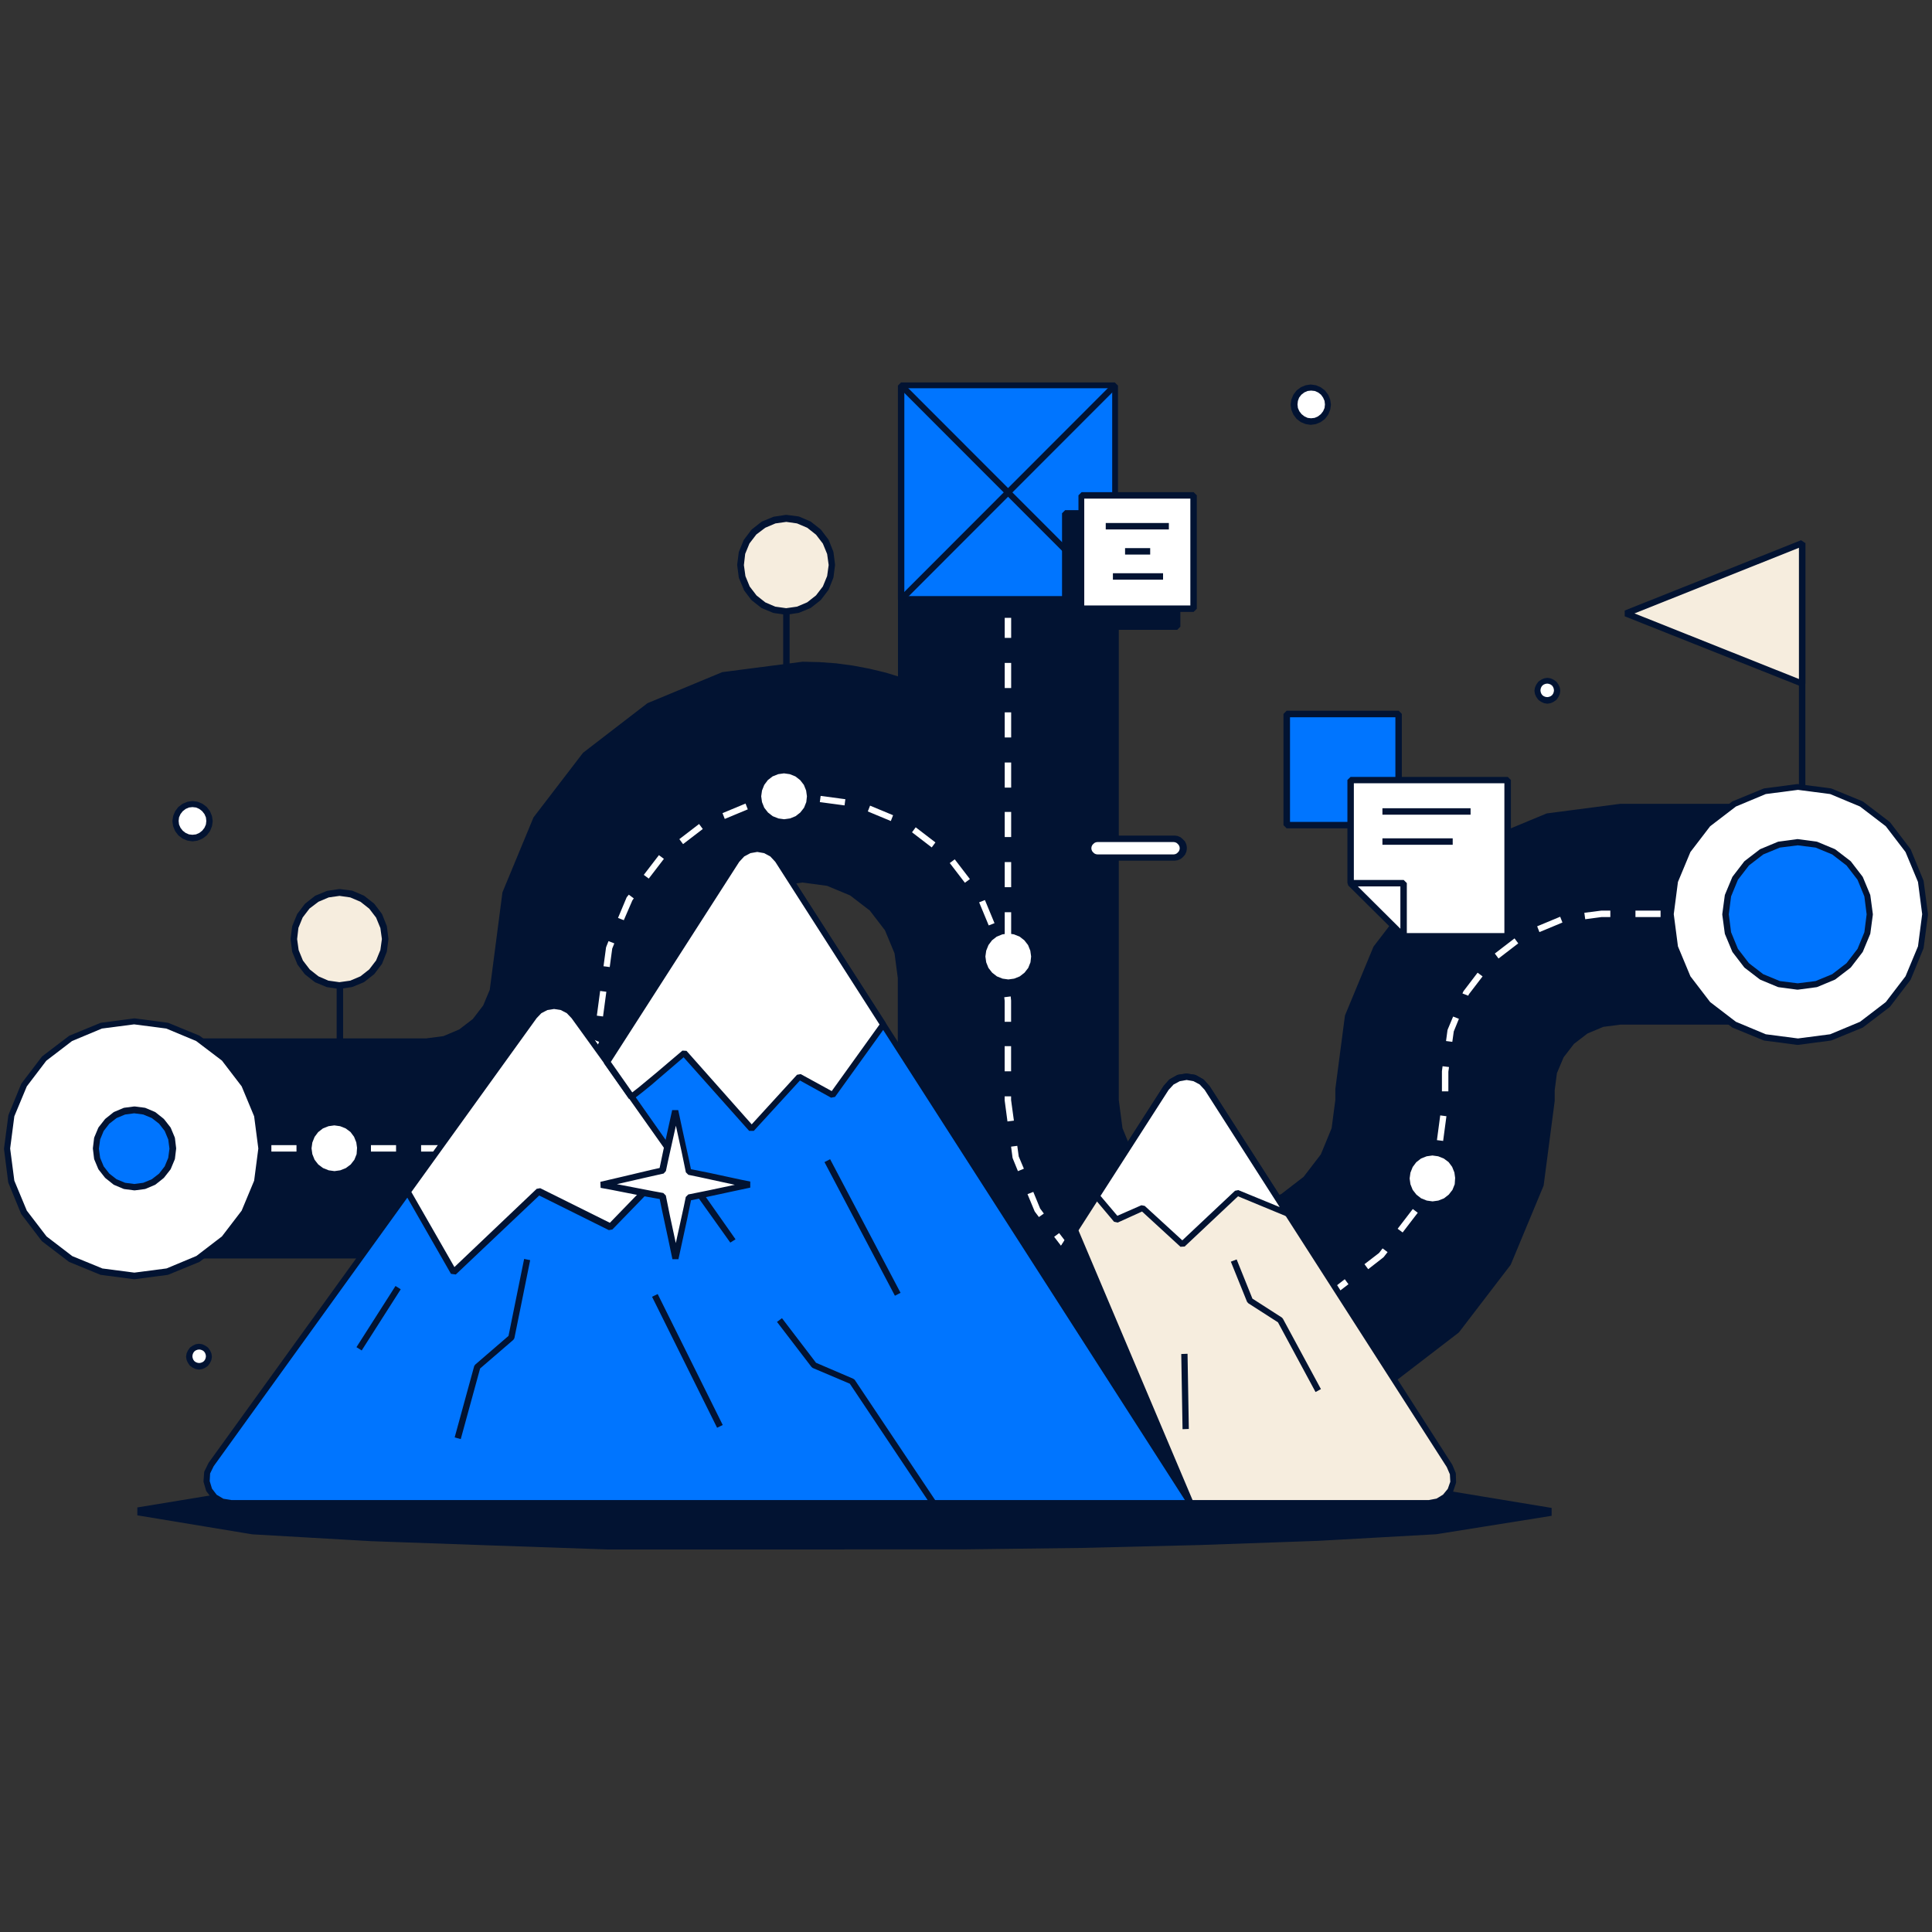 <?xml version="1.0" encoding="UTF-8"?>
<svg id="Calque_1" data-name="Calque 1" xmlns="http://www.w3.org/2000/svg" viewBox="0 0 240 240">
  <rect x="0" y="0" width="240" height="240" fill="#333333" stroke="none"/>
  <defs>
    <style>
      .cls-1 {
        fill: #f6edde;
      }

      .cls-1, .cls-2, .cls-3, .cls-4 {
        stroke-width: 0px;
      }

      .cls-2 {
        fill: #fff;
      }

      .cls-3 {
        fill: #0075ff;
      }

      .cls-4 {
        fill: #021332;
      }
    </style>
  </defs>
  <g>
    <path class="cls-4" d="m192.76,187.82l-14.36,2.37-14.72.82-14.72.53-14.72.33-14.64.18-14.72.09-14.72-.09-14.64-.2-14.75-.33-14.72-.53-14.72-.82-14.32-2.37,14.36-2.37,14.72-.82,14.72-.53,14.72-.33,14.64-.18,14.72-.09,14.72.09,14.64.2,14.75.33,14.72.53,14.72.82,14.32,2.37Z"/>
    <path class="cls-4" d="m104.92,192.48h-29.43l-14.72-.51-14.68-.52-14.75-.85-14.28-2.36v-.98l14.34-2.36,14.68-.82,14.72-.52,14.72-.33,14.72-.18h44.08l14.72.54,14.68.52,14.75.85,14.28,2.36v.98l-14.34,2.29-14.68.82-14.72.52-14.72.36-14.72.18h-14.65Zm-73.51-2.87l14.7.86,14.73.53,14.73.33,14.59.18,14.72.09,14.72-.09,14.59-.2,14.73-.33,14.73-.53,14.7-.82,11.38-1.87-11.38-1.87-14.7-.82-14.73-.53-14.73-.33-14.59-.18-14.72-.09-14.72.09-14.59.2-14.73.33-14.73.53-14.7.82-11.38,1.87,11.38,1.84h0Z"/>
  </g>
  <g>
    <path class="cls-4" d="m201.36,100.27l-9.08,1.19-8.46,3.52-7.25,5.58-5.57,7.26-3.51,8.48-1.19,9.1v1.28l-.46,3.59-1.39,3.36-2.22,2.87-2.87,2.22-3.36,1.4-3.59.47-3.59-.47-3.36-1.4-2.87-2.22-2.22-2.87-1.39-3.36-.46-3.59v-62.18h-26.54v10l-1.98-.59-2.01-.49-2.04-.39-2.06-.28-2.06-.16-2.06-.05-9.87,1.29-9.2,3.83-7.91,6.1-6.08,7.94-3.82,9.23-1.29,9.9-.28,2.2-.85,2.07-1.37,1.76-1.75,1.37-2.06.85-2.19.28H16.71v26.62h36.24l9.08-1.19,8.46-3.51,7.25-5.57,5.57-7.25,3.51-8.46,1.19-9.08.39-3.02,1.16-2.81,1.86-2.4,2.4-1.86,2.81-1.16,3.02-.39,3.17.41,2.94,1.24,2.53,1.96,1.96,2.53,1.24,2.94.41,3.17v15.25l1.37,10.48,4.05,9.75,6.42,8.36,8.36,6.43,9.75,4.05,10.47,1.37,10.47-1.37,9.75-4.05,8.36-6.43,6.42-8.36,4.05-9.75,1.37-10.48v-1.32l.28-2.19.85-2.06,1.37-1.75,1.75-1.37,2.06-.85,2.19-.28h22.03v-26.62h-18.34l-3.59-.05Z"/>
    <path class="cls-4" d="m152.4,177.52h-.13l-10.47-1.37-.1-.03-9.74-4.05-.08-.05-8.35-6.42-.08-.08-6.42-8.35-.05-.08-4.05-9.75-.03-.1-1.37-10.52v-15.21l-.41-3.09-1.19-2.86-1.88-2.45-2.45-1.88-2.86-1.19-3.07-.41-2.91.39-2.71,1.13-2.32,1.78-1.78,2.32-1.13,2.71-1.57,12.04-.03.1-3.51,8.46-.05.08-5.57,7.24-.08.08-7.24,5.57-.08.05-8.51,3.53-.1.03-9.13,1.19H16.65l-.39-.39v-26.56l.39-.39h36.3l2.14-.28,1.96-.83,1.68-1.29,1.29-1.68.82-1.96,1.57-12.06.03-.1,3.82-9.22.05-.08,6.08-7.93.08-.08,7.91-6.09.08-.05,9.2-3.82.1-.03,9.95-1.29,2.06.05,2.09.15,2.09.28,2.06.39,2.04.49,1.5.46v-9.6l.39-.39h26.65l.39.39v62.22l.46,3.51,1.34,3.25,2.14,2.79,2.78,2.14,3.25,1.34,3.48.46,3.48-.46,3.25-1.34,2.78-2.14,2.14-2.79,1.34-3.25.46-3.51v-1.36l1.19-9.09.03-.1,3.51-8.47.05-.08,5.57-7.25.08-.08,7.24-5.58.08-.05,8.45-3.51.1-.03,9.12-1.19h21.99l.39.39v26.65l-.39.39h-21.98l-2.14.28-1.96.82-1.68,1.29-1.29,1.67-.83,1.96-.28,2.14v1.34l-1.37,10.46-.03.1-4.05,9.74-.05.08-6.37,8.32-.08.08-8.36,6.42-.08.05-9.75,4.05-.1.03-10.47,1.39h0Zm-10.37-2.05l10.36,1.37,10.36-1.37,9.64-4,8.27-6.38,6.37-8.29,3.99-9.65,1.37-10.4v-1.39l.28-2.19.03-.1.85-2.07.05-.08,1.37-1.76.08-.08,1.76-1.37.08-.05,2.07-.85.1-.03,2.25-.28h21.64v-25.82h-21.58l-9,1.19-8.35,3.48-7.17,5.52-5.52,7.18-3.48,8.36-1.19,9.01v1.34l-.46,3.59-.03.1-1.39,3.36-.05.08-2.22,2.87-.08.08-2.86,2.22-.08.05-3.35,1.39-.1.03-3.58.46h-.06l-3.59-.46-.1-.03-3.36-1.39-.08-.05-2.87-2.22-.08-.08-2.22-2.87-.05-.08-1.39-3.36-.03-.1-.46-3.64v-61.86h-25.82v9.75l-.49.36-1.99-.59-1.99-.49-2.01-.39-2.04-.28-2.04-.15-2.04-.05-9.8,1.29-9.13,3.8-7.84,6.02-6.01,7.85-3.79,9.12-1.57,12.06-.03.1-.85,2.07-.05.08-1.37,1.76-.08.08-1.75,1.37-.08.05-2.06.85-.1.03-2.24.28H17.06v25.82h35.95l8.99-1.19,8.35-3.48,7.17-5.52,5.52-7.18,3.48-8.36,1.57-12.06.03-.1,1.16-2.81.05-.08,1.86-2.4.08-.08,2.4-1.86.08-.05,2.81-1.16.1-.03,3.02-.39h.1l3.17.41.1.03,2.94,1.24.08.05,2.53,1.96.08.08,1.96,2.53.05.08,1.24,2.94.03.1.41,3.23v15.23l1.37,10.4,3.99,9.65,6.37,8.29,8.27,6.38,9.69,4h0Z"/>
    <path class="cls-2" d="m16.71,142.26h1.51v.8h-1.51v-.8h0Zm136.06,21.97l-.1-.77,3.07-.41.1.77-3.07.41Zm-3.15-.31l-3.07-.41.1-.77,3.07.41-.1.77Zm9.31-.49l-.1-.77.49-.08,2.29-.96.28.72-2.35.98-.1.03-.52.08Zm-15.45-.83l-2.86-1.19.28-.72,2.86,1.19-.28.72Zm21.3-1.45l-.28-.72,1.29-.54,1.26-.98.46.62-1.32,1.01-.08.05-1.34.57h0Zm-26.97-1.19l-2.45-1.88.46-.62,2.45,1.88-.46.62Zm32.15-2.3l-.46-.62,1.81-1.39.44-.57.62.46-.46.59-.08.08-1.86,1.45h0Zm-37.13-1.57l-1.88-2.45.62-.46,1.88,2.45-.62.46Zm41.41-2.99l-.62-.46,1.88-2.45.62.46-1.88,2.45Zm-45.18-1.91l-.49-.65-.05-.08-.88-2.12.72-.28.85,2.07.46.62-.62.44h0Zm48.32-3.49l-.72-.28,1.19-2.87.72.28-1.19,2.87Zm-50.93-2.22l-.64-1.57-.03-.1-.18-1.37.77-.1.18,1.32.64,1.52-.75.31Zm-71.02-2.43h-3.12v-.8h3.12v.8Zm-6.23,0h-3.12v-.8h3.12v.8Zm-6.23,0h-3.12v-.8h3.12v.8Zm-6.14,0h-3.12v-.8h3.12v.8Zm-6.23,0h-3.12v-.8h3.12v.8Zm-6.14,0h-3.12v-.8h3.12v.8Zm34.06-.26l-.1-.77,2.68-.36.28-.1.28.72-.34.13-.1.03-2.71.36h0Zm120.75-1.06l-.77-.1.41-3.07.77.1-.41,3.07Zm-114.75-.65l-.28-.72,1.19-.49,1.34-1.03.46.62-1.39,1.06-.08.05-1.24.52h0Zm60.63-1.77l-.35-2.63v-.49h.8v.46l.35,2.56-.8.1h0Zm-55.4-1.84l-.62-.46,1.88-2.45.62.46-1.88,2.45h0Zm110.17-1.9h-.8v-2.5l.08-.62.8.1-.08.59v2.43h0Zm-54.32-2.49h-.8v-3.12h.8v3.12Zm-52.37-.79l-.72-.28,1.19-2.87.72.28-1.19,2.87Zm107.17-2.87l-.77-.1.18-1.34.03-.1.67-1.6.72.28-.64,1.57-.18,1.29Zm-54.8-2.49h-.8v-2.61l-.05-.44.8-.1.05.52v2.63h0Zm-50.69-.66l-.77-.1.41-3.07.77.1-.41,3.07Zm107.48-2.58l-.72-.28.1-.23.05-.08,1.73-2.27.62.46-1.7,2.22-.08.18h0Zm-58-2.93l-.39-2.97h0v-.03h.1l.62-.26.03.08.03.1.39,2.99-.77.08Zm-48.65-.63l-.77-.1.31-2.32.03-.1.28-.7.72.28-.26.65-.31,2.3Zm110.41-1.06l-.46-.62,2.45-1.88.46.62-2.45,1.88Zm5.08-3.28l-.28-.72,2.86-1.19.28.72-2.86,1.19Zm-68.41-.83l-1.19-2.87.72-.28,1.19,2.87-.72.28Zm-45.33-.65l-.72-.28,1.06-2.53.05-.08.23-.28.62.46-.18.26-1.06,2.45h0Zm119.43-.12l-.11-.8,2.11-.27h1.12v.8h-1.09l-2.03.27Zm21.73-.27h-3.12v-.8h3.12v.8Zm-6.14,0h-3.12v-.8h3.12v.8Zm-6.23,0h-3.12v-.8h3.12v.8Zm-86.42-4.26l-1.88-2.45.62-.46,1.88,2.45-.62.46Zm-39.27-.52l-.62-.46,1.88-2.45.62.46-1.88,2.45Zm35.15-3.87l-2.45-1.88.46-.62,2.45,1.88-.46.62Zm-30.89-.41l-.46-.62,2.45-1.88.46.62-2.45,1.88Zm25.81-2.87l-2.86-1.19.28-.72,2.86,1.19-.28.72Zm-20.63-.26l-.28-.72,2.86-1.19.28.72-2.86,1.19Zm14.88-1.68l-3.07-.41.1-.77,3.07.41-.1.77Zm-9.1-.1l-.1-.77,3.07-.41.1.77-3.07.41Zm125.98,13.17h1.51v.8h-1.51v-.8Z"/>
    <path class="cls-2" d="m32.47,142.68l-.54-4.1-1.57-3.82-2.5-3.28-3.27-2.5-3.82-1.57-4.1-.54-4.1.54-3.82,1.57-3.27,2.5-2.5,3.28-1.57,3.82-.54,4.1.54,4.1,1.57,3.82,2.5,3.28,3.27,2.5,3.82,1.57,4.1.54,4.1-.54,3.82-1.57,3.27-2.5,2.5-3.28,1.57-3.82.54-4.1Z"/>
    <path class="cls-4" d="m16.73,158.91h-.1l-4.1-.54-.1-.03-3.82-1.57-.08-.05-3.28-2.5-.08-.08-2.5-3.28-.05-.08-1.57-3.82-.03-.1-.52-4.1v-.1l.54-4.1.03-.1,1.57-3.82.05-.08,2.5-3.28.08-.08,3.28-2.5.08-.05,3.82-1.57.1-.03,4.1-.54h.1l4.1.54.1.03,3.82,1.57.08.05,3.28,2.5.08.08,2.5,3.28.05.08,1.57,3.82.03.1.54,4.1v.1l-.54,4.1-.03.1-1.57,3.82-.05.08-2.5,3.28-.08.08-3.3,2.5-.08.05-3.82,1.57-.1.03-4.1.54h0Zm-4.04-1.34l4,.52,4-.52,3.71-1.55,3.17-2.43,2.45-3.2,1.55-3.72.52-4-.52-4-1.55-3.72-2.45-3.2-3.2-2.43-3.71-1.55-4-.52-4,.52-3.71,1.55-3.2,2.45-2.42,3.18-1.55,3.72-.52,4,.52,4,1.55,3.72,2.45,3.2,3.2,2.45,3.71,1.52Z"/>
    <path class="cls-3" d="m21.46,142.68l-.15-1.24-.49-1.16-.77-.98-.98-.77-1.16-.49-1.24-.15-1.24.15-1.16.49-.98.77-.77.98-.49,1.16-.15,1.24.15,1.24.49,1.16.77.98.98.77,1.16.49,1.24.15,1.24-.15,1.16-.49.98-.77.77-.98.49-1.16.15-1.24Z"/>
    <path class="cls-4" d="m16.76,147.87h-.1l-1.23-.16-.1-.03-1.16-.49-.08-.05-.98-.78-.08-.08-.77-.98-.05-.08-.49-1.17-.03-.1-.15-1.24v-.1l.15-1.24.03-.1.49-1.17.05-.08.77-.98.08-.08.98-.78.08-.05,1.16-.49.1-.03,1.23-.16h.1l1.23.16.1.03,1.16.49.08.05.98.78.08.08.77.98.05.08.49,1.17.03.1.15,1.24v.1l-.15,1.24-.03.1-.49,1.17-.05.08-.77.98-.08.08-.98.78-.08.05-1.16.49-.1.03-1.23.16Zm-1.22-.94l1.13.15,1.13-.15,1.06-.44.9-.7.7-.9.44-1.06.15-1.14-.15-1.14-.44-1.06-.7-.9-.9-.7-1.06-.44-1.13-.15-1.13.15-1.06.44-.9.7-.7.9-.44,1.06-.15,1.14.15,1.14.44,1.06.7.9.9.7,1.06.44h0Z"/>
    <path class="cls-2" d="m239.12,113.58l-.54-4.1-1.57-3.82-2.5-3.28-3.27-2.5-3.82-1.57-4.1-.54-4.1.54-3.82,1.57-3.27,2.5-2.5,3.28-1.57,3.82-.54,4.1.54,4.1,1.57,3.82,2.5,3.28,3.27,2.5,3.82,1.57,4.1.54,4.1-.54,3.82-1.57,3.27-2.5,2.5-3.28,1.57-3.82.54-4.1Z"/>
    <path class="cls-4" d="m223.35,129.8h-.1l-4.1-.54-.1-.03-3.82-1.57-.08-.05-3.28-2.5-.08-.08-2.5-3.28-.05-.08-1.57-3.82-.03-.1-.54-4.1v-.1l.54-4.1.03-.1,1.57-3.82.05-.08,2.5-3.28.08-.08,3.28-2.5.08-.05,3.82-1.57.1-.03,4.1-.54h.1l4.1.54.1.03,3.82,1.57.08.05,3.28,2.5.08.08,2.5,3.28.05.08,1.57,3.82.03.1.54,4.1v.1l-.54,4.1-.03.1-1.57,3.82-.05.08-2.5,3.28-.08.08-3.28,2.5-.08.05-3.82,1.57-.1.03-4.1.54Zm-4-1.32l4,.52,4-.52,3.71-1.55,3.2-2.45,2.45-3.2,1.55-3.72.52-4-.52-4-1.55-3.72-2.45-3.2-3.2-2.45-3.71-1.55-4-.52-4,.52-3.71,1.55-3.2,2.45-2.45,3.2-1.55,3.72-.52,4,.52,4,1.55,3.72,2.45,3.2,3.2,2.45,3.71,1.55h0Z"/>
    <path class="cls-3" d="m232.29,113.58l-.31-2.32-.9-2.17-1.42-1.86-1.86-1.42-2.17-.9-2.32-.31-2.32.31-2.17.9-1.86,1.42-1.42,1.86-.9,2.17-.31,2.32.31,2.32.9,2.17,1.42,1.86,1.86,1.42,2.17.9,2.32.31,2.32-.31,2.17-.9,1.86-1.42,1.42-1.86.9-2.17.31-2.32Z"/>
    <path class="cls-4" d="m223.35,122.94h-.1l-2.32-.31-.1-.03-2.16-.9-.08-.05-1.85-1.42-.08-.08-1.42-1.85-.05-.08-.9-2.16-.03-.1-.31-2.32v-.1l.31-2.32.03-.1.9-2.16.05-.08,1.42-1.85.08-.08,1.85-1.42.08-.05,2.16-.9.1-.03,2.32-.31h.1l2.32.31.1.03,2.16.9.08.05,1.85,1.42.08.08,1.42,1.85.05.08.9,2.16.03.1.31,2.32v.1l-.31,2.32-.03.1-.9,2.16-.05.08-1.42,1.85-.08.08-1.85,1.42-.08.05-2.16.9-.1.03-2.32.31h0Zm-2.25-1.07l2.22.28,2.22-.28,2.06-.85,1.78-1.37,1.37-1.78.85-2.07.28-2.22-.28-2.22-.85-2.07-1.37-1.78-1.78-1.37-2.06-.85-2.22-.28-2.22.28-2.06.85-1.78,1.37-1.37,1.78-.85,2.07-.28,2.22.28,2.22.85,2.07,1.37,1.78,1.78,1.37,2.06.85h0Z"/>
    <path class="cls-3" d="m138.52,74.5h-26.54v-26.62h26.54v26.62Z"/>
    <path class="cls-4" d="m138.49,74.85h-26.56l-.39-.39v-26.56l.39-.39h26.56l.39.39v26.56l-.39.39Zm-26.15-.8h25.82v-25.82h-25.82v25.82Z"/>
    <path class="cls-4" d="m111.69,48.16l.54-.54,26.56,26.59-.54.54-26.56-26.59Z"/>
    <path class="cls-4" d="m111.69,74.18l26.56-26.59.54.54-26.56,26.59-.54-.54Z"/>
    <g>
      <path class="cls-2" d="m125.61,116.44h-.8v-3.12h.8v3.12Zm0-6.23h-.8v-3.12h.8v3.12Zm0-6.23h-.8v-3.12h.8v3.12Zm0-6.14h-.8v-3.12h.8v3.12Zm0-6.23h-.8v-3.12h.8v3.12Zm0-6.14h-.8v-3.12h.8v3.12Zm0-6.23h-.8v-2.49h.8v2.49Z"/>
      <path class="cls-2" d="m128.09,118.82l-.1-.72-.28-.7-.46-.59-.59-.46-.7-.28-.72-.1-.72.1-.7.28-.59.46-.44.59-.28.7-.1.72.1.72.28.7.46.59.59.46.7.28.72.1.72-.1.7-.28.59-.46.46-.59.28-.7.08-.72Zm-27.85-19.9l-.1-.72-.28-.7-.46-.59-.59-.46-.7-.28-.72-.1-.72.1-.7.28-.59.46-.44.59-.28.7-.1.72.1.72.28.7.46.59.59.46.7.28.72.1.72-.1.7-.28.59-.46.46-.59.28-.7.08-.72Zm-55.88,43.71l-.1-.72-.28-.7-.44-.59-.59-.44-.7-.28-.72-.1-.72.1-.7.28-.59.46-.44.59-.28.7-.1.72.1.72.28.7.46.59.59.44.7.28.72.1.72-.1.7-.28.59-.44.46-.59.28-.7.05-.75Zm136.41,3.74l-.1-.72-.28-.7-.44-.59-.59-.44-.7-.28-.72-.1-.72.1-.7.28-.59.46-.44.59-.28.7-.1.72.1.72.28.7.46.59.59.46.7.28.72.1.72-.1.7-.28.59-.46.46-.59.28-.7.05-.75Z"/>
    </g>
    <path class="cls-4" d="m133.09,103.9l-.93-.75-.95-.67-1.01-.62-1.03-.59-1.06-.54-1.08-.49.34-.7,1.08.52,1.08.57,1.06.59,1.03.65,1.01.7.95.77-.49.57Z"/>
  </g>
  <g>
    <path class="cls-1" d="m177.54,186.7h-65.78l4.08-6.37,4.08-6.37,4.08-6.37,4.08-6.37,4.08-6.37,4.1-6.29,1.45-2.24,1.45-2.24,1.45-2.24,1.45-2.24,1.45-2.24,1.45-2.24.67-.75.88-.49.98-.15.98.15.88.49.67.75,1.68,2.6,1.68,2.6,1.68,2.6,1.68,2.6,1.68,2.6,1.68,2.6,3.35,5.23,3.35,5.23,3.35,5.23,3.35,5.23,3.35,5.23,3.35,5.23.41.98.03,1.08-.34,1.01-.67.82-.93.54-1.14.13Z"/>
    <path class="cls-4" d="m177.56,187.14h-65.83l-.34-.59,33.16-51.67.67-.75.1-.08.88-.49.13-.05.98-.15h.13l.98.15.13.05.88.49.1.08.72.8,30.16,47.03.41.98.03.13.03,1.08-.03.13-.34,1.01-.08.13-.67.83-.1.1-.93.54-.13.05-1.06.21h0Zm-65.08-.8h65.03l.95-.18.8-.49.59-.72.31-.88-.05-.93-.39-.9-30.06-46.86-.62-.67-.77-.41-.85-.15-.85.15-.77.41-.62.67-32.7,50.96h0Z"/>
    <path class="cls-4" d="m111.76,186.34l3.64-5.51,3.64-5.62,3.64-5.62,3.64-5.62,3.64-5.62,3.64-5.62,2.4,5.65,2.4,5.65,2.4,5.65,2.4,5.65,2.4,5.65,2.4,5.65-6.01-.09-6.01.09-6.01-.27-6.01.09-6.01-.09h-6.17Z"/>
    <path class="cls-4" d="m147.88,187.14l-36.13-.28-.31-.59,21.78-33.67.67.05,14.35,33.92-.36.57Zm-35.41-1.07l34.84.26-13.83-32.71-21.01,32.45h0Z"/>
    <path class="cls-2" d="m159.96,150.75l-1.06-.44-1.06-.44-1.06-.44-1.06-.44-1.06-.44-1.06-.44-1.14,1.06-1.14,1.06-1.14,1.06-1.14,1.06-1.14,1.06-1.14,1.06-.83-.75-.83-.75-.83-.75-.83-.75-.83-.75-.83-.75-.54.23-.54.23-.54.23-.54.23-.54.23-.54.23-.41-.49-.41-.49-.41-.49-.41-.49-.41-.49-.28-.31,1.45-2.24,1.45-2.24,1.45-2.24,1.45-2.24,1.45-2.24,1.45-2.24.67-.75.88-.49.98-.15.98.15.88.49.67.75,1.68,2.6,1.68,2.6,1.68,2.6,1.68,2.6,1.68,2.6,1.6,2.58Z"/>
    <path class="cls-4" d="m146.62,154.86l-4.75-4.36-3.02,1.37-.46-.1-2.45-2.91-.03-.46,8.67-13.51.67-.75.1-.08.88-.49.13-.05.98-.15h.13l.98.15.13.05.88.49.1.08.72.8,10.01,15.6-.46.57-6.04-2.5-6.63,6.24-.54.03h0Zm-4.83-5.14l.41.08,4.67,4.28,6.55-6.16.41-.08,5.14,2.11-9.32-14.56-.62-.67-.77-.41-.85-.15-.85.15-.77.41-.62.67-8.46,13.17,2.09,2.47,2.99-1.31Zm21.63,23.2l-4.67-8.66-3.69-2.37-.15-.18-2.01-4.98.72-.28,1.96,4.87,3.66,2.35.13.15,4.72,8.74-.67.36Zm-16.68-4.72l.78-.03.16,9.34-.78.03-.16-9.34Z"/>
    <path class="cls-3" d="m147.88,186.7H28.68l-1.08-.18-.93-.57-.67-.88-.31-1.06.08-1.11.46-1.01,4.08-5.65,4.08-5.65,4.05-5.65,4.08-5.65,4.08-5.65,4.05-5.62h0l2.63-3.63,2.63-3.63,2.63-3.63,2.63-3.63,2.63-3.63,2.63-3.63.67-.67.85-.44.93-.15.93.15.85.44.67.67.67.95.67.95.67.95.67.95.67.95.67.95,2.71-4.28,2.68-4.18,2.68-4.18,2.68-4.18,2.68-4.18,2.68-4.18.67-.75.88-.49.98-.15.98.15.88.49.67.75,2.19,3.4,2.19,3.4,2.19,3.4,2.19,3.4,2.19,3.4,2.19,3.4,6.35,9.9,6.35,9.9,6.35,9.9,6.35,9.9,6.35,9.9,6.43,9.98Z"/>
    <path class="cls-4" d="m147.89,187.14H28.61l-1.08-.21-.13-.05-.93-.57-.1-.1-.67-.88-.08-.1-.31-1.06-.03-.15.08-1.11.03-.13.52-1.06,40.23-55.73.67-.67.1-.08.85-.44.1-.03.93-.15h.11l.93.15.1.03.85.44.1.08.7.72,3.77,5.21,15.87-24.7.67-.75.1-.08.88-.49.13-.05.98-.15h.1l.98.15.13.05.88.49.1.08.72.8,51.29,79.93-.31.59h0Zm-119.18-.8h118.48l-50.89-79.29-.62-.67-.77-.41-.85-.15-.85.15-.77.41-.62.67-16.08,25.06-.65.03-4.08-5.65-.59-.62-.75-.39-.83-.13-.83.13-.75.39-.59.62-40.13,55.65-.44.9-.05.95.28.93.59.77.83.49.95.15h0Z"/>
    <path class="cls-4" d="m90.72,154.36l-3.95-5.54-11.69-16.68.65-.44,15.64,22.25-.65.41Z"/>
    <path class="cls-2" d="m84.19,144.46l-.03.52-.03.52-.03.52-.03.52-.03.52-.03.52-.54-.03-.54-.03-.54-.03-.54-.03-.54-.03-.54-.03-.83.85-.83.85-.83.85-.83.85-.83.85-.83.85-1.47-.75-1.47-.75-1.47-.75-1.47-.75-1.47-.75-1.47-.75-1.75,1.68-1.75,1.68-1.75,1.68-1.75,1.68-1.75,1.68-1.75,1.68-.95-1.65-.95-1.65-.95-1.65-.95-1.65-.95-1.65-.95-1.65h0l2.63-3.63,2.63-3.63,2.63-3.63,2.63-3.63,2.63-3.63,2.63-3.63.67-.67.85-.44.93-.15.93.15.85.44.67.67.67.95.67.95.67.95.67.95.67.95.67.95,1.47,2.09,1.47,2.09,1.47,2.09,1.47,2.09,1.47,2.09,1.37,1.93Z"/>
    <path class="cls-4" d="m56.61,158.32l-.59-.08-5.7-9.95-.05-.18.08-.23,15.79-21.88.67-.67.1-.08.85-.44.1-.03.93-.15h.13l.93.15.1.03.85.44.1.08.7.72,4.08,5.67,8.8,12.55.08.26-.18,3.02-.41.36-3.05-.18-4.85,5-.44.08-8.65-4.3-10.37,9.82h0Zm-5.5-10.23l5.34,9.31,10.22-9.72.44-.08,8.65,4.3,4.77-4.92.31-.13,2.84.15.15-2.5-8.75-12.37-4.08-5.65-.59-.62-.75-.39-.83-.13-.83.13-.75.39-.59.62-15.56,21.6h0Z"/>
    <path class="cls-2" d="m109.74,127.29l-1.06,1.47-1.06,1.47-1.06,1.47-1.06,1.47-1.06,1.47-1.06,1.47-.7-.39-.7-.39-.7-.39-.7-.39-.7-.39-.7-.39-.98,1.08-.98,1.08-.98,1.08-.98,1.08-.98,1.08-.98,1.08-1.39-1.57-1.39-1.57-1.39-1.57-1.39-1.57-1.39-1.57-1.39-1.57-1.08.93-1.08.93-1.08.93-1.08.9-1.08.9-1.14.85-.52-.72-.52-.72-.52-.72-.52-.72-.52-.72-.52-.72,2.76-4.23,2.68-4.18,2.68-4.18,2.68-4.18,2.68-4.18,2.68-4.18.67-.75.88-.49.98-.15.98.15.88.49.67.75,2.19,3.4,2.19,3.4,2.19,3.4,2.19,3.4,2.19,3.4,2.22,3.43Z"/>
    <path class="cls-4" d="m93.63,140.48h-.57l-8.14-9.14-2.94,2.52-1.08.93-1.11.9-1.14.88-.54-.08-3.07-4.38v-.44l16.14-25.11.67-.75.1-.08.88-.49.13-.05.98-.15h.13l.98.15.13.05.88.49.1.08.72.8,13.15,20.45v.44l-6.3,8.76-.49.1-3.87-2.14-5.73,6.26h0Zm-8.89-9.97l.54.03,8.1,9.13,5.63-6.16.46-.08,3.85,2.11,5.94-8.27-12.95-20.21-.62-.67-.77-.41-.85-.15-.85.15-.77.41-.62.67-15.95,24.85,2.66,3.79.8-.62,2.17-1.8,3.25-2.76h0Zm-27.51,48.26l-.75-.21,2.43-8.87.13-.18,4.13-3.56,1.94-9.56.75.15-1.96,9.69-.13.21-4.13,3.56-2.4,8.76Zm-12.95-11.42l4.85-7.6.65.41-4.85,7.6-.65-.41Zm36.72-6.26l.7-.34,8.08,16.27-.7.34-8.08-16.27Zm21.42-16.73l.7-.36,8.75,16.6-.7.36-8.75-16.6Zm13.21,42.58l-10.06-15.05-4.62-1.96-.15-.13-4.28-5.59.62-.46,4.23,5.54,4.62,1.98.18.13,10.12,15.13-.65.41Z"/>
  </g>
  <g>
    <path class="cls-2" d="m136.23,106.46h-.05l-.21-.03s-.08-.03-.1-.03l-.21-.08s-.05-.03-.08-.05l-.15-.13-.08-.08-.13-.15s-.03-.05-.05-.08l-.08-.18s-.03-.05-.03-.1l-.03-.21v-.1l.03-.21s.03-.08.03-.1l.08-.18s.03-.05.05-.08l.13-.15.08-.08.15-.13s.05-.03.08-.05l.18-.08s.05-.03.1-.03l.21-.03h9.72l.21.03s.08.03.1.03l.18.08s.05.03.08.05l.15.13.08.08.13.15s.03.05.05.08l.08.18s.03.05.03.1l.03.21v.1l-.03.21s-.03.08-.03.1l-.08.18s-.03.05-.05.08l-.13.15-.08.08-.15.13s-.05.03-.08.05l-.18.08s-.05.03-.1.03l-.15.02h-.1s-9.59,0-9.59,0h0Z"/>
    <path class="cls-4" d="m145.78,104.6l.2.03.18.08.15.13.13.15.08.18.03.2-.03.2-.08.18-.13.15-.15.13-.18.08-.2.03h-9.44l-.2-.03-.18-.08-.15-.13-.13-.15-.08-.18-.03-.2.03-.2.08-.18.13-.15.15-.13.18-.08.2-.03h9.44Zm.08-.8h-9.7l-.21.03c-.08,0-.13.03-.21.05l-.18.08c-.05.03-.13.05-.18.1l-.15.13c-.05.05-.1.08-.15.15l-.13.15c-.05.05-.08.1-.1.18l-.08.18c-.03.05-.05.13-.05.2l-.03.2v.21l.03.2c0,.08.03.13.05.2l.08.18c.03.05.05.13.1.18l.13.15c.05.05.08.1.15.15l.15.13c.05.05.1.08.18.1l.18.08c.05.03.13.05.21.05l.21.03h9.8l.21-.03c.08,0,.13-.03.21-.05l.18-.08c.05-.03.13-.05.18-.1l.15-.13c.05-.05.1-.08.15-.15l.13-.15c.05-.05.08-.1.1-.18l.08-.18c.03-.05.05-.13.05-.2l.03-.2v-.21l-.03-.2c0-.08-.03-.13-.05-.2l-.08-.18c-.03-.05-.05-.13-.1-.18l-.15-.15c-.05-.05-.08-.1-.15-.15l-.15-.13c-.05-.05-.1-.08-.18-.1l-.18-.08c-.05-.03-.13-.05-.21-.05l-.21-.03h-.08Z"/>
    <path class="cls-2" d="m83.94,137.95l.26,1.26.28,1.26.28,1.26.28,1.26.26,1.26.26,1.26,1.26.26,1.26.26,1.26.28,1.26.28,1.26.28,1.26.26-1.26.26-1.26.28-1.26.28-1.26.28-1.26.26-1.26.26-.26,1.26-.26,1.26-.28,1.26-.28,1.26-.28,1.26-.26,1.26-.26-1.29-.28-1.29-.28-1.29-.28-1.29-.26-1.29-.26-1.29-1.26-.23-1.26-.23-1.26-.26-1.26-.26-1.26-.26-1.26-.23,1.26-.28,1.26-.31,1.26-.31,1.26-.31,1.26-.28,1.26-.28.26-1.23.26-1.23.28-1.23.28-1.23.28-1.23.26-1.23Z"/>
    <path class="cls-4" d="m84.28,156.42h-.75l-.54-2.58-.83-3.86-.21-1.03-2.27-.41-3.8-.75-1.27-.23-.03-.75,2.53-.59,3.8-.9,1.03-.23.47-2.24,1.09-4.95h.75l.54,2.52.83,3.79.21,1.03,2.3.46,3.8.82,1.27.26v.75l-2.53.54-3.8.82-1.03.21-.47,2.29-1.09,5.02h0Zm-7.65-9.32l4.51.87,1.26.23.31.31.52,2.57.72,3.34.98-4.47.26-1.26.31-.31,2.53-.51,3.25-.69-4.51-.98-1.26-.26-.31-.31-.52-2.52-.72-3.27-.98,4.4-.26,1.23-.28.31-2.53.57-3.28.75h0Z"/>
    <path class="cls-2" d="m26.02,101.97l-.08-.54-.21-.51-.34-.44-.44-.33-.52-.21-.54-.08-.54.08-.52.21-.44.33-.34.44-.21.51-.08.54.08.54.21.51.34.44.44.33.52.21.54.08.54-.08.52-.21.44-.33.34-.44.21-.51.08-.54Z"/>
    <path class="cls-4" d="m23.97,104.51h-.1l-.54-.08-.1-.03-.51-.21-.08-.05-.44-.33-.08-.08-.33-.44-.05-.08-.21-.51-.03-.1-.08-.54v-.1l.08-.54.03-.1.21-.51.05-.08.33-.44.08-.08.44-.33.08-.05.51-.21.1-.03.54-.08h.1l.54.08.1.03.51.21.08.05.44.33.08.08.33.44.05.08.21.51.03.1.08.54v.1l-.08.54-.03.1-.21.51-.05.08-.33.44-.08.08-.44.33-.08.05-.51.21-.1.03-.54.08h0Zm-.5-.86l.44.05.44-.05.41-.18.36-.28.28-.36.18-.41.05-.44-.05-.44-.18-.41-.28-.36-.36-.28-.41-.18-.44-.05-.44.05-.41.18-.36.28-.28.36-.18.41-.05.44.05.44.18.41.28.36.36.28.41.18h0Z"/>
    <path class="cls-2" d="m165.01,50.24l-.08-.54-.21-.51-.34-.44-.44-.33-.52-.21-.54-.08-.54.08-.52.21-.44.33-.34.44-.21.51-.08.54.08.54.21.51.34.44.44.33.52.21.54.08.54-.08.52-.21.44-.33.34-.44.21-.51.08-.54Z"/>
    <path class="cls-4" d="m162.88,52.77h-.1l-.54-.08-.1-.03-.51-.21-.08-.05-.44-.33-.08-.08-.33-.44-.05-.08-.21-.51-.03-.1-.08-.54v-.1l.08-.54.03-.1.21-.51.05-.08.33-.44.08-.08.44-.33.08-.05.51-.21.1-.03.54-.08h.1l.54.08.1.03.51.21.08.05.44.33.08.08.33.44.05.08.21.51.03.1.08.54v.1l-.08.54-.03.1-.21.51-.05.08-.33.44-.08.08-.44.33-.08.05-.51.21-.1.03-.54.08h0Zm-.45-.86l.44.05.44-.05.41-.18.36-.28.28-.36.18-.41.05-.44-.05-.44-.18-.41-.26-.36-.36-.28-.41-.18-.46-.05-.44.05-.41.18-.36.28-.28.36-.15.41-.05.44.05.44.18.41.28.36.36.28.39.18h0Z"/>
    <path class="cls-2" d="m193.41,85.8l-.05-.31-.13-.28-.18-.26-.26-.18-.28-.13-.31-.05-.31.05-.28.13-.26.18-.18.26-.13.28-.05.31.05.31.13.28.18.26.26.18.28.13.31.05.31-.05.28-.13.26-.18.18-.26.13-.28.05-.31Z"/>
    <path class="cls-4" d="m192.27,87.41h-.1l-.31-.05-.1-.03-.28-.13-.08-.05-.26-.18-.08-.08-.18-.26-.05-.08-.13-.28-.03-.1-.05-.31v-.1l.05-.31.03-.1.13-.28.05-.08.18-.26.08-.08.26-.18.08-.05.28-.13.1-.03.31-.05h.1l.31.05.1.03.28.13.08.05.26.18.08.08.18.26.05.08.13.28.03.1.05.31v.1l-.05.31-.03.1-.13.28-.05.08-.18.26-.08.08-.26.18-.08.05-.28.13-.1.03-.31.05Zm-.28-.84l.21.03.21-.03.21-.08.18-.13.13-.18.08-.21.03-.21-.03-.21-.08-.21-.13-.18-.18-.13-.21-.08-.21-.03-.21.03-.21.08-.18.13-.13.18-.08.21-.03.21.03.21.08.21.13.18.18.13.21.08Z"/>
    <path class="cls-2" d="m25.95,168.49l-.05-.31-.13-.28-.18-.26-.26-.18-.28-.13-.31-.05-.31.05-.28.13-.26.18-.18.26-.13.28-.05.31.05.31.13.28.18.26.26.18.28.13.31.05.31-.05.28-.13.26-.18.18-.26.13-.28.05-.31Z"/>
    <path class="cls-4" d="m24.77,170.13h-.1l-.31-.05-.1-.03-.28-.13-.08-.05-.26-.18-.08-.08-.18-.26-.05-.08-.13-.28-.03-.1-.05-.31v-.1l.05-.31.03-.1.13-.28.05-.08.18-.26.08-.08.26-.18.08-.05.28-.13.1-.03.31-.05h.1l.31.05.1.03.28.13.08.05.26.18.08.08.18.26.05.08.13.28.03.1.05.31v.1l-.05.31-.03.1-.13.28-.05.08-.18.26-.08.08-.26.18-.08.05-.28.13-.1.03-.31.05h0Zm-.24-.84l.21.03.21-.03.21-.08.18-.13.13-.18.08-.21.03-.21-.03-.21-.08-.21-.13-.18-.18-.13-.21-.08-.21-.03-.21.03-.21.08-.18.13-.13.18-.08.21-.03.21.03.21.08.21.13.18.18.13.21.08h0Z"/>
  </g>
  <g>
    <path class="cls-3" d="m173.78,102.46h-13.89v-13.8h13.89v13.8Z"/>
    <path class="cls-4" d="m173.75,102.9h-13.92l-.39-.39v-13.83l.39-.39h13.92l.39.39v13.83l-.39.39Zm-13.5-.8h13.09v-13h-13.09v13Z"/>
    <path class="cls-2" d="m167.73,96.94v12.8l1.11,1.1,1.11,1.1,1.11,1.1,1.11,1.1,1.11,1.1,1.11,1.1h12.85v-19.41h-19.5Z"/>
    <path class="cls-4" d="m187.29,116.62h-12.91l-.28-.1-6.62-6.56-.1-.28v-12.79l.39-.38h19.53l.39.38v19.36l-.39.38Zm-12.74-.71h12.33v-18.61h-18.7v12.27l6.37,6.34Z"/>
    <path class="cls-2" d="m167.75,109.67l1.11,1.1,1.11,1.1,1.11,1.1,1.11,1.1,1.11,1.1,1.11,1.1v-6.62h-6.66Z"/>
    <path class="cls-4" d="m174.09,116.55l-6.61-6.57.28-.67h6.61l.39.39v6.57l-.67.28Zm-5.42-6.44l5.29,5.26v-5.26h-5.29Zm3.06-9.71h10.95v.8h-10.95v-.8Zm0,3.74h8.73v.8h-8.73v-.8Z"/>
  </g>
  <g>
    <path class="cls-4" d="m146.27,77.79h-13.98v-14.07h13.98v14.07Z"/>
    <path class="cls-4" d="m146.24,78.24h-13.92l-.39-.39v-14.09l.39-.39h13.92l.39.39v14.09l-.39.39Zm-13.59-.8h13.18v-13.27h-13.18v13.27Z"/>
    <path class="cls-2" d="m148.32,75.65h-13.98v-14.07h13.98v14.07h0Z"/>
    <g>
      <path class="cls-4" d="m148.28,76.01h-13.92l-.39-.39v-14.09l.39-.39h13.92l.39.39v14.09l-.39.39Zm-13.59-.8h13.18v-13.27h-13.18v13.27h0Z"/>
      <path class="cls-4" d="m137.36,64.97h7.84v.8h-7.84v-.8Zm2.4,3.12h3.12v.8h-3.12v-.8Zm-1.51,3.12h6.23v.8h-6.23v-.8Z"/>
    </g>
  </g>
  <g>
    <path class="cls-1" d="m202.02,76.21l3.65,1.46,3.65,1.44,3.65,1.46,3.65,1.46,3.65,1.46,3.65,1.46v-17.49l-3.65,1.46-3.65,1.46-3.65,1.46-3.65,1.44-3.65,1.46-3.65,1.46Z"/>
    <g>
      <path class="cls-4" d="m223.73,85.27l-21.9-8.71v-.72l21.9-8.73.54.36v17.44l-.54.36Zm-20.69-9.07l20.51,8.18v-16.36l-20.51,8.18Z"/>
      <path class="cls-4" d="m223.47,67.46h.8v30.1h-.8v-30.1Z"/>
    </g>
  </g>
  <g>
    <path class="cls-1" d="m103.36,70.18l-.19-1.48-.56-1.4-.93-1.19-1.17-.92-1.38-.57-1.46-.19-1.46.19-1.38.57-1.17.92-.9,1.19-.56,1.4-.19,1.48.19,1.48.56,1.4.9,1.19,1.17.92,1.38.57,1.46.19,1.46-.19,1.38-.57,1.17-.92.9-1.19.56-1.4.21-1.48Z"/>
    <g>
      <path class="cls-4" d="m97.72,76.37h-.11l-1.48-.22-.11-.03-1.38-.57-.08-.05-1.17-.92-.08-.08-.9-1.19-.03-.11-.58-1.38-.03-.11-.19-1.49v-.11l.19-1.49.03-.11.58-1.41.05-.08.9-1.19.08-.08,1.17-.92.08-.05,1.38-.57.11-.03,1.46-.22h.11l1.46.19.11.03,1.38.59.08.05,1.17.92.08.08.9,1.19.05.08.56,1.41.03.11.19,1.49v.11l-.19,1.49-.03.11-.56,1.41-.05.08-.9,1.19-.08.08-1.17.92-.08.05-1.38.57-.11.03-1.46.22h0Zm-1.41-1.01l1.35.19,1.35-.19,1.27-.54,1.09-.86.85-1.11.53-1.29.19-1.37-.19-1.37-.53-1.29-.85-1.11-1.09-.86-1.27-.54-1.33-.19-1.35.19-1.27.54-1.11.84-.85,1.11-.53,1.29-.16,1.4.19,1.37.53,1.29.85,1.11,1.09.86,1.25.54Z"/>
      <path class="cls-4" d="m97.29,75.92h.8v11.84h-.8v-11.84Z"/>
    </g>
  </g>
  <g>
    <path class="cls-1" d="m47.86,116.64l-.19-1.48-.56-1.4-.93-1.19-1.17-.92-1.38-.57-1.46-.19-1.46.19-1.38.57-1.17.92-.9,1.19-.56,1.4-.19,1.48.19,1.48.56,1.4.9,1.19,1.17.92,1.38.57,1.46.19,1.46-.19,1.38-.57,1.17-.92.9-1.19.56-1.4.21-1.48Z"/>
    <g>
      <path class="cls-4" d="m42.24,122.85h-.11l-1.48-.22-.11-.03-1.38-.57-.08-.05-1.17-.92-.08-.08-.9-1.19-.03-.11-.58-1.38-.03-.11-.19-1.49v-.11l.19-1.49.03-.11.58-1.41.05-.08.9-1.19.08-.08,1.17-.92.08-.05,1.38-.57.11-.03,1.46-.22h.11l1.46.19.11.03,1.38.59.08.05,1.17.92.08.08.9,1.19.05.08.56,1.41.03.11.19,1.49v.11l-.19,1.49-.03.11-.56,1.41-.05.08-.9,1.19-.08.08-1.17.92-.08.05-1.38.57-.11.03-1.46.22h0Zm-1.43-1.03l1.35.19,1.35-.19,1.27-.54,1.09-.86.85-1.11.53-1.29.19-1.37-.19-1.37-.53-1.29-.85-1.11-1.09-.86-1.27-.54-1.33-.19-1.35.19-1.27.54-1.11.84-.85,1.11-.53,1.29-.16,1.4.19,1.37.53,1.29.85,1.11,1.09.86,1.25.54Z"/>
      <path class="cls-4" d="m41.82,122.4h.8v11.84h-.8v-11.84Z"/>
    </g>
  </g>
</svg>
